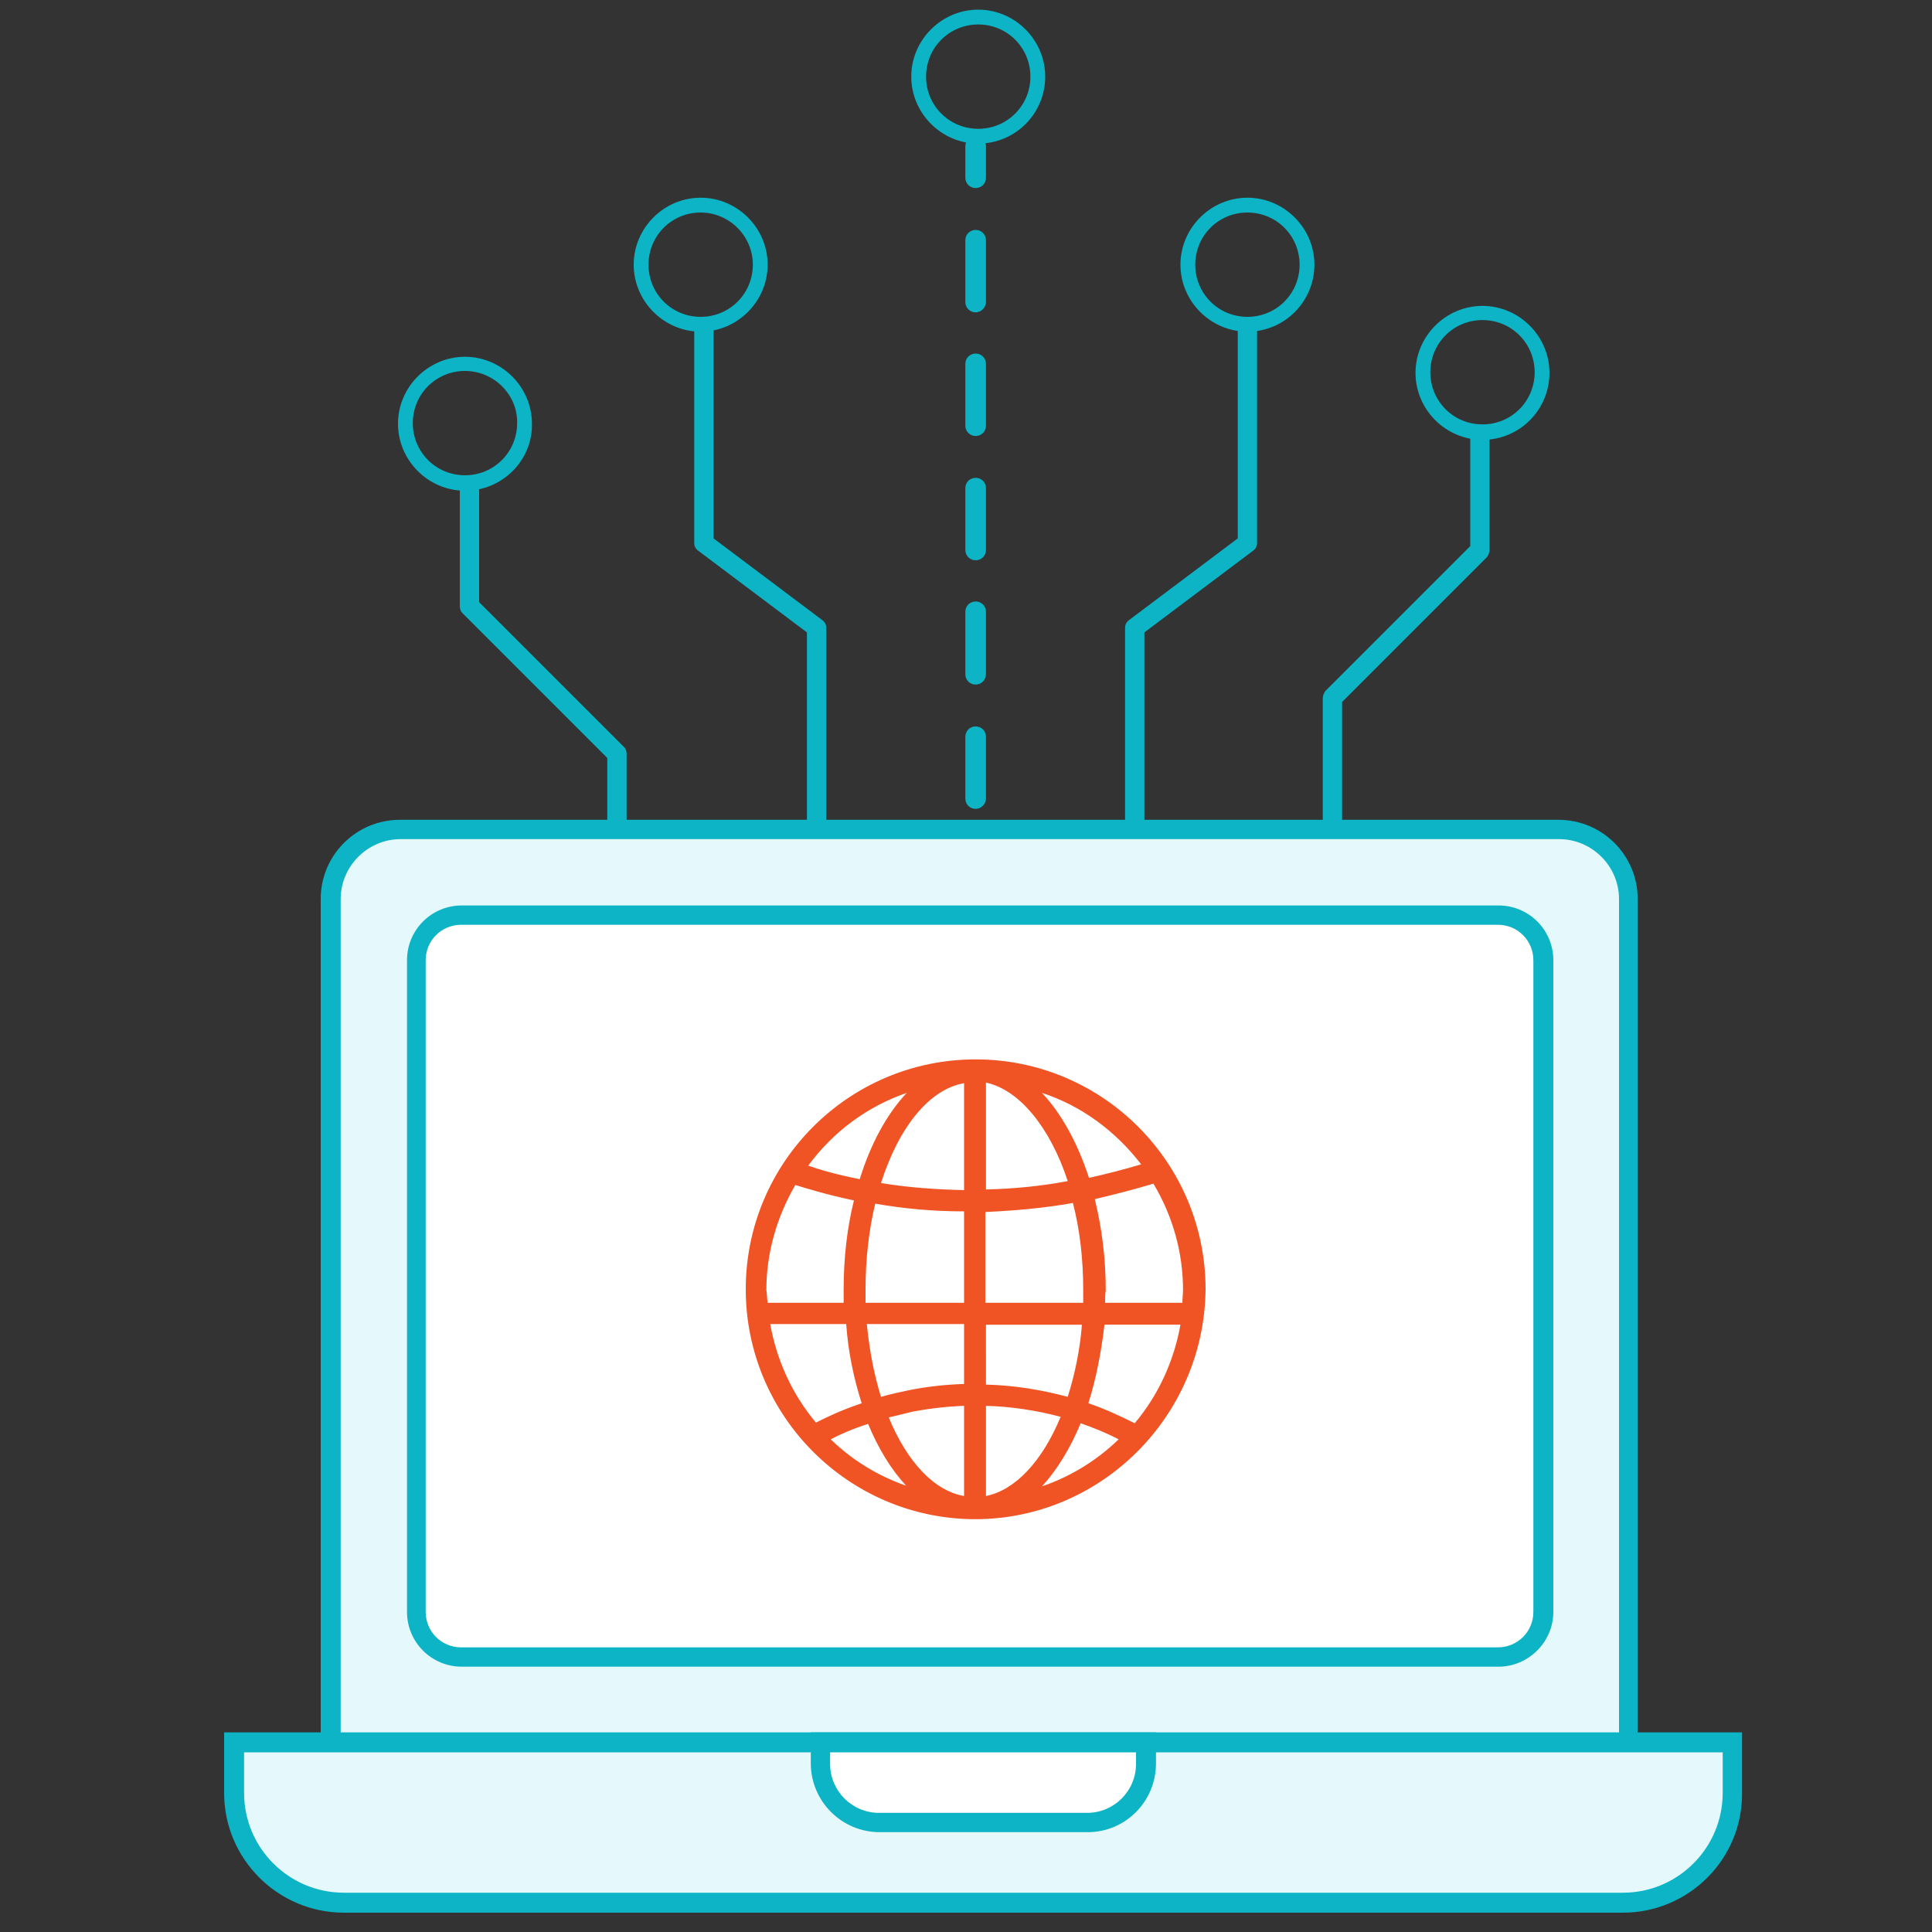 <?xml version="1.0" encoding="utf-8"?>
<!-- Generator: Adobe Illustrator 24.2.3, SVG Export Plug-In . SVG Version: 6.00 Build 0)  -->
<svg version="1.1" id="Layer_1" xmlns="http://www.w3.org/2000/svg" xmlns:xlink="http://www.w3.org/1999/xlink" x="0px" y="0px"
	 viewBox="0 0 300 300" style="enable-background:new 0 0 300 300;" xml:space="preserve">
<rect x="0" y="0" width="300" height="300" fill="#333333" stroke="none"/>
<style type="text/css">
	.st0{fill:#0CB4C6;}
	.st1{fill:#E5F8FB;}
	.st2{fill:#FFFFFF;}
	.st3{fill:none;}
	.st4{fill:#F05425;}
</style>
<g>
	<path class="st0" d="M176.2,158.5c-0.8,0-1.5-0.7-1.5-1.5V97.5c0-0.5,0.2-0.9,0.6-1.2l16.9-12.7V51c0-0.8,0.7-1.5,1.5-1.5
		s1.5,0.7,1.5,1.5v33.3c0,0.5-0.2,0.9-0.6,1.2l-16.9,12.7V157C177.7,157.8,177,158.5,176.2,158.5z"/>
</g>
<g>
	<g>
		<path class="st0" d="M151.5,159.4c-0.9,0-1.6-0.7-1.6-1.6v-4.9c0-0.9,0.7-1.6,1.6-1.6c0.9,0,1.6,0.7,1.6,1.6v4.9
			C153.1,158.7,152.4,159.4,151.5,159.4z"/>
	</g>
	<g>
		<path class="st0" d="M151.5,144.8c-0.9,0-1.6-0.7-1.6-1.6v-9.6c0-0.9,0.7-1.6,1.6-1.6c0.9,0,1.6,0.7,1.6,1.6v9.6
			C153.1,144.1,152.4,144.8,151.5,144.8z M151.5,125.6c-0.9,0-1.6-0.7-1.6-1.6v-9.6c0-0.9,0.7-1.6,1.6-1.6c0.9,0,1.6,0.7,1.6,1.6
			v9.6C153.1,124.8,152.4,125.6,151.5,125.6z M151.5,106.3c-0.9,0-1.6-0.7-1.6-1.6V95c0-0.9,0.7-1.6,1.6-1.6c0.9,0,1.6,0.7,1.6,1.6
			v9.6C153.1,105.6,152.4,106.3,151.5,106.3z M151.5,87c-0.9,0-1.6-0.7-1.6-1.6v-9.6c0-0.9,0.7-1.6,1.6-1.6c0.9,0,1.6,0.7,1.6,1.6
			v9.6C153.1,86.3,152.4,87,151.5,87z M151.5,67.7c-0.9,0-1.6-0.7-1.6-1.6v-9.6c0-0.9,0.7-1.6,1.6-1.6c0.9,0,1.6,0.7,1.6,1.6v9.6
			C153.1,67,152.4,67.7,151.5,67.7z M151.5,48.5c-0.9,0-1.6-0.7-1.6-1.6v-9.6c0-0.9,0.7-1.6,1.6-1.6c0.9,0,1.6,0.7,1.6,1.6v9.6
			C153.1,47.7,152.4,48.5,151.5,48.5z"/>
	</g>
	<g>
		<path class="st0" d="M151.5,29.2c-0.9,0-1.6-0.7-1.6-1.6v-4.9c0-0.9,0.7-1.6,1.6-1.6c0.9,0,1.6,0.7,1.6,1.6v4.9
			C153.1,28.5,152.4,29.2,151.5,29.2z"/>
	</g>
</g>
<g>
	<path class="st0" d="M126.8,158.5c-0.8,0-1.5-0.7-1.5-1.5V98.2l-16.9-12.7c-0.4-0.3-0.6-0.7-0.6-1.2V51c0-0.8,0.7-1.5,1.5-1.5
		s1.5,0.7,1.5,1.5v32.6l16.9,12.7c0.4,0.3,0.6,0.7,0.6,1.2V157C128.3,157.8,127.6,158.5,126.8,158.5z"/>
</g>
<g>
	<path class="st0" d="M206.9,152.3c-0.8,0-1.5-0.7-1.5-1.5v-42.4c0-0.4,0.2-0.8,0.4-1.1l22.5-22.5V67.4c0-0.8,0.7-1.5,1.5-1.5
		s1.5,0.7,1.5,1.5v18c0,0.4-0.2,0.8-0.4,1.1l-22.5,22.5v41.8C208.4,151.6,207.8,152.3,206.9,152.3z"/>
</g>
<g>
	<path class="st0" d="M95.8,161c-0.8,0-1.5-0.7-1.5-1.5v-41.8L71.8,95.2c-0.3-0.3-0.4-0.7-0.4-1.1v-18c0-0.8,0.7-1.5,1.5-1.5
		s1.5,0.7,1.5,1.5v17.4l22.5,22.5c0.3,0.3,0.4,0.7,0.4,1.1v42.4C97.3,160.3,96.6,161,95.8,161z"/>
</g>
<g>
	<path class="st1" d="M242.1,128.8H62.2c-6,0-10.8,4.8-10.8,10.8v140.1h201.6V139.6C252.9,133.7,248.1,128.8,242.1,128.8z"/>
	<path class="st0" d="M254.5,281.3H49.8V139.6c0-6.8,5.5-12.3,12.3-12.3h179.9c6.8,0,12.3,5.5,12.3,12.3V281.3z M52.9,278.2h198.5
		V139.6c0-5.1-4.2-9.3-9.3-9.3H62.2c-5.1,0-9.3,4.2-9.3,9.3V278.2z"/>
</g>
<g>
	<path class="st2" d="M71.6,142.1h161c3.9,0,7,3.1,7,7v101.2c0,3.9-3.1,7-7,7h-161c-3.9,0-7-3.1-7-7V149.1
		C64.7,145.2,67.8,142.1,71.6,142.1z"/>
	<path class="st0" d="M232.7,258.8h-161c-4.7,0-8.5-3.8-8.5-8.5V149.1c0-4.7,3.8-8.5,8.5-8.5h161c4.7,0,8.5,3.8,8.5,8.5v101.2
		C241.2,255,237.3,258.8,232.7,258.8z M71.6,143.6c-3,0-5.5,2.4-5.5,5.5v101.2c0,3,2.4,5.5,5.5,5.5h161c3,0,5.5-2.4,5.5-5.5V149.1
		c0-3-2.4-5.5-5.5-5.5H71.6z"/>
</g>
<g>
	<path class="st1" d="M252,295.5H53.4c-9.4,0-17.1-7.6-17.1-17.1v-7.9h232.7v7.9C269.1,287.8,261.4,295.5,252,295.5z"/>
	<path class="st0" d="M252,297H53.4c-10.2,0-18.6-8.3-18.6-18.6V269h235.7v9.4C270.6,288.7,262.2,297,252,297z M37.9,272.1v6.3
		c0,8.6,7,15.5,15.5,15.5H252c8.6,0,15.5-7,15.5-15.5v-6.3H37.9z"/>
</g>
<g>
	<path class="st2" d="M168.9,283h-32.3c-5,0-9.1-4.1-9.1-9.1v-3.3H178v3.3C178,278.9,173.9,283,168.9,283z"/>
	<path class="st0" d="M168.9,284.5h-32.3c-5.9,0-10.7-4.8-10.7-10.7V269h53.6v4.8C179.5,279.8,174.7,284.5,168.9,284.5z
		 M128.9,272.1v1.8c0,4.2,3.4,7.6,7.6,7.6h32.3c4.2,0,7.6-3.4,7.6-7.6v-1.8H128.9z"/>
</g>
<g>
	<path class="st0" d="M230.2,68.3c-5.7,0-10.4-4.7-10.4-10.4s4.7-10.4,10.4-10.4c5.7,0,10.4,4.7,10.4,10.4S236,68.3,230.2,68.3z
		 M230.2,49.7c-4.5,0-8.1,3.6-8.1,8.1s3.6,8.1,8.1,8.1c4.5,0,8.1-3.6,8.1-8.1S234.7,49.7,230.2,49.7z"/>
</g>
<g>
	<path class="st0" d="M151.9,22.3c-5.7,0-10.4-4.7-10.4-10.4s4.7-10.4,10.4-10.4c5.7,0,10.4,4.7,10.4,10.4S157.7,22.3,151.9,22.3z
		 M151.9,3.8c-4.5,0-8.1,3.6-8.1,8.1s3.6,8.1,8.1,8.1c4.5,0,8.1-3.6,8.1-8.1S156.4,3.8,151.9,3.8z"/>
</g>
<g>
	<path class="st0" d="M193.7,51.5c-5.7,0-10.4-4.7-10.4-10.4s4.7-10.4,10.4-10.4c5.7,0,10.4,4.7,10.4,10.4S199.5,51.5,193.7,51.5z
		 M193.7,33c-4.5,0-8.1,3.6-8.1,8.1s3.6,8.1,8.1,8.1c4.5,0,8.1-3.6,8.1-8.1S198.2,33,193.7,33z"/>
</g>
<g>
	<path class="st0" d="M108.8,51.5c-5.7,0-10.4-4.7-10.4-10.4s4.7-10.4,10.4-10.4c5.7,0,10.4,4.7,10.4,10.4S114.5,51.5,108.8,51.5z
		 M108.8,33c-4.5,0-8.1,3.6-8.1,8.1s3.6,8.1,8.1,8.1c4.5,0,8.1-3.6,8.1-8.1S113.2,33,108.8,33z"/>
</g>
<g>
	<path class="st0" d="M72.2,76.2c-5.7,0-10.4-4.7-10.4-10.4c0-5.7,4.7-10.4,10.4-10.4c5.7,0,10.4,4.7,10.4,10.4
		C82.7,71.5,78,76.2,72.2,76.2z M72.2,57.6c-4.5,0-8.1,3.6-8.1,8.1c0,4.5,3.6,8.1,8.1,8.1c4.5,0,8.1-3.6,8.1-8.1
		C80.4,61.3,76.7,57.6,72.2,57.6z"/>
</g>
<g>
	<g>
		<ellipse class="st2" cx="150.7" cy="199.5" rx="34" ry="34"/>
	</g>
	<g>
		<g>
			<path class="st3" d="M165.9,219.4c-4.9-1.5-9.6-2-13.9-2.1v16.1C157.8,233,162.8,227.6,165.9,219.4z"/>
		</g>
		<g>
			<path class="st3" d="M167.4,185.6c-5.5,1-10.6,1.4-15.3,1.5v16.1h17.1c0-1,0.1-2,0.1-3C169.2,195,168.6,190,167.4,185.6z"/>
		</g>
		<g>
			<path class="st3" d="M150.7,233.5v-16.1c-3.4,0.1-6.5,0.4-9.1,1c-1.7,0.3-3.4,0.7-4.8,1.2C139.8,227.6,144.9,233.1,150.7,233.5z"
				/>
		</g>
		<g>
			<path class="st3" d="M152.1,204.6v11.3c4.4,0,9.2,0.6,14.3,2.2c1.4-4,2.3-8.5,2.6-13.4H152.1z"/>
		</g>
		<g>
			<path class="st3" d="M141.2,216.9c2.7-0.5,5.9-0.9,9.5-1v-11.3h-17.1c0.4,4.9,1.3,9.5,2.7,13.5
				C137.8,217.7,139.4,217.3,141.2,216.9z"/>
		</g>
		<g>
			<path class="st3" d="M150.7,187.1C150.6,187.1,150.6,187.1,150.7,187.1c-6,0-11.2-0.6-15.5-1.3c-1.1,4.4-1.8,9.3-1.8,14.4
				c0,1,0,2,0.1,3h17.2V187.1z"/>
		</g>
		<g>
			<path class="st3" d="M168.8,185.3c1.2,4.5,1.9,9.6,1.9,14.9c0,1,0,2-0.1,3h14c0.1-1,0.1-2,0.1-3c0-6.5-1.9-12.6-5.1-17.7
				C175.8,183.7,172.2,184.6,168.8,185.3z"/>
		</g>
		<g>
			<path class="st3" d="M135.5,184.4c4.2,0.7,9.3,1.3,15.1,1.3V167C144.1,167.4,138.5,174.4,135.5,184.4z"/>
		</g>
		<g>
			<path class="st3" d="M152.1,167v18.7c4.6-0.1,9.6-0.5,14.9-1.5C164.1,174.3,158.5,167.5,152.1,167z"/>
		</g>
		<g>
			<path class="st3" d="M157.8,232.9c6.8-1.3,12.9-4.8,17.5-9.6c-2.8-1.4-5.5-2.6-8.1-3.4C165,225.8,161.7,230.4,157.8,232.9z"/>
		</g>
		<g>
			<path class="st3" d="M168.4,184c3.3-0.7,6.8-1.5,10.4-2.7c-4.9-7-12.3-12-20.9-13.7C162.3,170.5,166.1,176.4,168.4,184z"/>
		</g>
		<g>
			<path class="st3" d="M167.7,218.5c2.8,0.9,5.7,2.1,8.6,3.7c4.2-4.8,7.1-10.9,8-17.5h-13.9C170.1,209.7,169.2,214.4,167.7,218.5z"
				/>
		</g>
		<g>
			<path class="st3" d="M135.4,219.9c-3.9,1.3-6.8,2.7-8,3.3c4.6,4.8,10.6,8.2,17.4,9.6C140.9,230.3,137.7,225.8,135.4,219.9z"/>
		</g>
		<g>
			<path class="st3" d="M134.9,218.5c-1.4-4.1-2.4-8.8-2.8-13.9h-13.7c0.9,6.6,3.7,12.7,8,17.5C127.5,221.5,130.5,219.9,134.9,218.5
				z"/>
		</g>
		<g>
			<path class="st3" d="M132.1,203.2c0-1-0.1-2-0.1-3c0-5.2,0.7-10.2,1.8-14.7c-5.6-1.1-9.3-2.4-10.7-2.9c-3.2,5.1-5,11.1-5,17.5
				c0,1,0.1,2,0.1,3H132.1z"/>
		</g>
		<g>
			<path class="st3" d="M144.8,167.6c-8.6,1.7-16.1,6.8-20.9,13.9c1.5,0.6,5.1,1.7,10.3,2.7C136.4,176.5,140.2,170.6,144.8,167.6z"
				/>
		</g>
		<g>
			<path class="st4" d="M151.4,165.3c-19.2,0-34.9,15.7-34.9,34.9c0,19.2,15.6,34.8,34.8,34.9l0.1,0c19.2,0,34.9-15.7,34.9-34.9
				C186.3,181,170.6,165.3,151.4,165.3z M165.7,219.5c-3.2,8.2-8,13.1-13.3,13.7v-15.7C156.8,217.6,161.3,218.3,165.7,219.5z
				 M152.3,215.7v-10.8h16.5c-0.4,4.6-1.2,9-2.5,12.9C161.7,216.5,157,215.8,152.3,215.7z M167.4,220.1c2.6,0.8,5.2,1.9,7.6,3.2
				c-4.5,4.6-10,7.7-16.2,9.1C162.3,229.9,165.3,225.5,167.4,220.1z M168.5,183.7c-2.1-7.1-5.6-12.6-9.7-15.7
				c7.9,1.8,14.8,6.5,19.6,13.2C175.1,182.2,171.8,183,168.5,183.7z M169,200.2c0,0.9,0,1.8-0.1,2.8h-16.6v-15.7
				c5-0.1,10-0.6,14.9-1.5C168.4,190.4,169,195.2,169,200.2z M152.3,185.5v-18.2c6,0.6,11.5,7,14.4,16.8
				C161.9,184.9,157.1,185.4,152.3,185.5z M184.1,204.9c-0.9,6.3-3.6,12.2-7.8,17c-2.7-1.4-5.5-2.6-8.3-3.5
				c1.4-4.1,2.3-8.7,2.7-13.5H184.1z M169,185.5c3.5-0.7,7-1.6,10.4-2.7c3.3,5.2,5,11.3,5,17.4c0,0.9,0,1.8-0.1,2.8h-13.5
				c0-1,0.1-1.9,0.1-2.8C170.9,195.1,170.2,190.1,169,185.5z M150.5,217.6v15.7c-5.4-0.5-10.3-5.4-13.5-13.6
				c1.5-0.4,3.1-0.8,4.6-1.1C144.5,217.9,147.5,217.6,150.5,217.6z M135.3,220.1c2.1,5.5,5,9.7,8.4,12.2c-6.1-1.4-11.6-4.6-16-9.1
				C129.1,222.5,131.7,221.3,135.3,220.1z M136.4,217.9c-1.4-4-2.2-8.4-2.6-13h16.7v10.8c-3.1,0.1-6.2,0.4-9.3,1
				C139.6,217,138,217.4,136.4,217.9z M131.8,203h-13.4c-0.1-1-0.1-1.9-0.1-2.8c0-6.1,1.7-12.1,4.9-17.3c1.5,0.5,5.1,1.8,10.3,2.8
				c-1.2,4.6-1.8,9.5-1.8,14.5C131.8,201.1,131.8,202,131.8,203z M135.8,184.3c3-10,8.6-16.5,14.6-17v18.2
				C145.5,185.5,140.6,185.1,135.8,184.3z M134,183.9c-4.7-0.9-8.1-2-9.8-2.6c4.7-6.7,11.6-11.4,19.5-13.3
				C139.6,171.2,136.2,176.8,134,183.9z M150.5,187.3V203h-16.8c0-1-0.1-1.9-0.1-2.8c0-5,0.6-9.7,1.7-14.2
				C140.3,186.9,145.4,187.3,150.5,187.3z M131.9,204.9c0.4,4.8,1.3,9.4,2.7,13.5c-4.1,1.3-7,2.8-8.2,3.5c-4.2-4.8-6.9-10.7-7.8-17
				H131.9z"/>
			<path class="st4" d="M151.4,235.9l-0.1,0c-19.6-0.1-35.5-16.1-35.5-35.7c0-19.7,16-35.7,35.7-35.7c19.7,0,35.7,16,35.7,35.7
				C187,219.9,171,235.9,151.4,235.9z M151.4,166.1c-18.8,0-34.1,15.3-34.1,34.1c0,18.7,15.3,34,34,34.1l0.1,0
				c18.8,0,34.1-15.3,34.1-34.1S170.2,166.1,151.4,166.1z M151.5,234.1v-17.3l0.8,0c4.6,0.1,9.1,0.8,13.5,2l0.8,0.2l-0.3,0.8
				c-3.3,8.4-8.4,13.6-14,14.2L151.5,234.1z M153.1,218.3v14c4.5-0.9,8.7-5.3,11.6-12.3C160.9,219,157,218.4,153.1,218.3z
				 M151.2,234.1l-0.8-0.1c-5.7-0.5-10.8-5.6-14.1-14.1l-0.3-0.8l0.8-0.2c1.6-0.4,3.1-0.8,4.7-1.1c3-0.6,6-0.9,9-1l0.8,0V234.1z
				 M138,220.1c2.9,7,7.1,11.4,11.7,12.2v-14c-2.7,0.1-5.3,0.4-8,0.9C140.5,219.5,139.3,219.8,138,220.1z M155.5,234l2.9-2.2
				c3.3-2.5,6.2-6.7,8.3-12l0.3-0.7l0.7,0.2c2.6,0.9,5.2,2,7.8,3.3l0.9,0.5l-0.7,0.7c-4.5,4.7-10.3,7.9-16.5,9.3L155.5,234z
				 M167.8,221c-1.6,3.9-3.7,7.3-6,9.8c4.4-1.5,8.5-4,11.9-7.3C171.8,222.5,169.8,221.7,167.8,221z M147.1,234l-3.5-0.8
				c-6.2-1.5-11.8-4.7-16.3-9.3l-0.7-0.7l0.9-0.5c1.3-0.7,4-2,7.7-3.2l0.7-0.2l0.3,0.7c2.1,5.3,4.9,9.4,8.2,11.9L147.1,234z
				 M129,223.5c3.4,3.3,7.4,5.7,11.7,7.2c-2.3-2.5-4.3-5.7-5.9-9.6C132.3,221.9,130.3,222.8,129,223.5z M176.5,222.8l-0.5-0.3
				c-2.7-1.4-5.4-2.6-8.2-3.5l-0.7-0.2l0.2-0.7c1.4-4.1,2.3-8.5,2.6-13.3l0.1-0.7h15l-0.1,0.9c-0.9,6.4-3.7,12.5-8,17.4L176.5,222.8
				z M169,217.9c2.4,0.8,4.8,1.9,7.2,3.1c3.7-4.4,6.1-9.7,7.1-15.3h-11.8C171,210,170.2,214.1,169,217.9z M126.3,222.8l-0.4-0.5
				c-4.3-4.9-7-10.9-7.9-17.4l-0.1-0.9h14.9l0.1,0.7c0.4,4.8,1.2,9.3,2.6,13.3l0.3,0.7l-0.7,0.2c-4.1,1.3-7,2.8-8.1,3.4L126.3,222.8
				z M119.6,205.6c1,5.6,3.4,10.9,7.1,15.3c1.4-0.7,3.8-1.9,7.1-3c-1.2-3.8-2.1-7.9-2.4-12.3H119.6z M135.9,218.8l-0.2-0.7
				c-1.4-4-2.3-8.5-2.6-13.2l-0.1-0.8h18.2v12.3l-0.7,0c-3.1,0.1-6.1,0.4-9.1,1c-1.6,0.3-3.2,0.7-4.8,1.2L135.9,218.8z M134.6,205.6
				c0.4,4,1.1,7.8,2.2,11.3c1.4-0.4,2.8-0.7,4.2-1c2.9-0.6,5.8-0.9,8.7-1v-9.3H134.6z M166.8,218.7l-0.7-0.2
				c-4.5-1.3-9.1-2-13.8-2.1l-0.7,0v-12.3h18.1l-0.1,0.8c-0.4,4.7-1.2,9.1-2.6,13.1L166.8,218.7z M153.1,215
				c4.3,0.1,8.6,0.8,12.7,1.9c1.1-3.5,1.9-7.3,2.2-11.2h-14.9V215z M185,203.8h-15l0-0.8c0-1,0.1-1.9,0.1-2.8c0-5.1-0.6-10-1.8-14.6
				l-0.2-0.8l0.8-0.2c3.5-0.7,7-1.6,10.3-2.7l0.6-0.2l0.3,0.5c3.3,5.4,5.1,11.5,5.1,17.9c0,0.9,0,1.9-0.1,2.9L185,203.8z
				 M171.6,202.3h12c0-0.7,0.1-1.4,0.1-2c0-5.8-1.6-11.5-4.6-16.5c-3,0.9-6.1,1.7-9.1,2.4c1.1,4.5,1.7,9.2,1.7,14.2
				C171.6,200.9,171.6,201.6,171.6,202.3z M169.7,203.8h-18.1v-17.2l0.7,0c4.9-0.1,9.9-0.6,14.8-1.5l0.7-0.1l0.2,0.7
				c1.2,4.6,1.8,9.5,1.8,14.6c0,0.9,0,1.8-0.1,2.8L169.7,203.8z M153.1,202.3h15.1c0-0.7,0-1.4,0-2c0-4.7-0.5-9.3-1.6-13.5
				c-4.5,0.8-9.1,1.2-13.6,1.4V202.3z M151.2,203.8H133l0-0.7c0-1-0.1-1.9-0.1-2.8c0-5,0.6-9.9,1.7-14.4l0.2-0.7l0.7,0.1
				c4.9,0.8,9.9,1.3,15,1.3l0.8,0V203.8z M134.4,202.3h15.3v-14.2c-4.7,0-9.3-0.4-13.8-1.2c-1,4.2-1.5,8.7-1.5,13.3
				C134.4,200.9,134.4,201.6,134.4,202.3z M132.6,203.8h-14.9l-0.1-0.7c-0.1-1-0.1-1.9-0.1-2.9c0-6.2,1.7-12.4,5-17.7l0.3-0.5
				l0.6,0.2c1.3,0.5,4.9,1.7,10.2,2.7l0.8,0.2l-0.2,0.8c-1.2,4.5-1.7,9.3-1.7,14.3c0,0.9,0,1.8,0.1,2.8L132.6,203.8z M119.2,202.3
				H131c0-0.7,0-1.4,0-2c0-4.8,0.5-9.5,1.6-13.9c-4.3-0.9-7.5-1.9-9.1-2.4c-2.9,5-4.5,10.6-4.5,16.3
				C119.1,200.9,119.1,201.6,119.2,202.3z M151.5,186.3v-19.8l0.8,0.1c6.3,0.7,12,7.3,15.1,17.3l0.2,0.8l-0.8,0.2
				c-4.8,0.9-9.7,1.4-14.5,1.4L151.5,186.3z M153.1,168.1v16.6c4.2-0.1,8.5-0.5,12.7-1.3C163,174.9,158.2,169.2,153.1,168.1z
				 M151.2,186.2l-0.8,0c-5,0-10-0.4-14.8-1.2l-0.8-0.1l0.2-0.8c3.1-10.3,8.9-17,15.3-17.6l0.8-0.1V186.2z M136.8,183.7
				c4.2,0.7,8.5,1,12.9,1.1v-16.6C144.4,169.1,139.6,174.9,136.8,183.7z M134.6,184.8l-0.7-0.1c-4.8-0.9-8.3-2-9.9-2.6l-0.9-0.3
				l0.6-0.8c4.8-6.9,11.9-11.7,19.9-13.6l3.6-0.8l-2.9,2.2c-4,3-7.4,8.5-9.4,15.5L134.6,184.8z M125.5,181c1.7,0.6,4.4,1.4,8,2.1
				c1.7-5.5,4.2-10.1,7.3-13.4C134.7,171.8,129.4,175.7,125.5,181z M168,184.6l-0.2-0.7c-2.1-6.9-5.4-12.3-9.4-15.3l-2.9-2.2
				l3.5,0.8c8.1,1.9,15.2,6.6,20,13.5l0.6,0.9l-1,0.3c-3.3,1-6.6,1.9-9.9,2.6L168,184.6z M161.8,169.7c3,3.2,5.5,7.7,7.3,13.2
				c2.7-0.6,5.4-1.3,8.1-2.1C173.2,175.6,167.9,171.7,161.8,169.7z"/>
		</g>
	</g>
</g>
</svg>